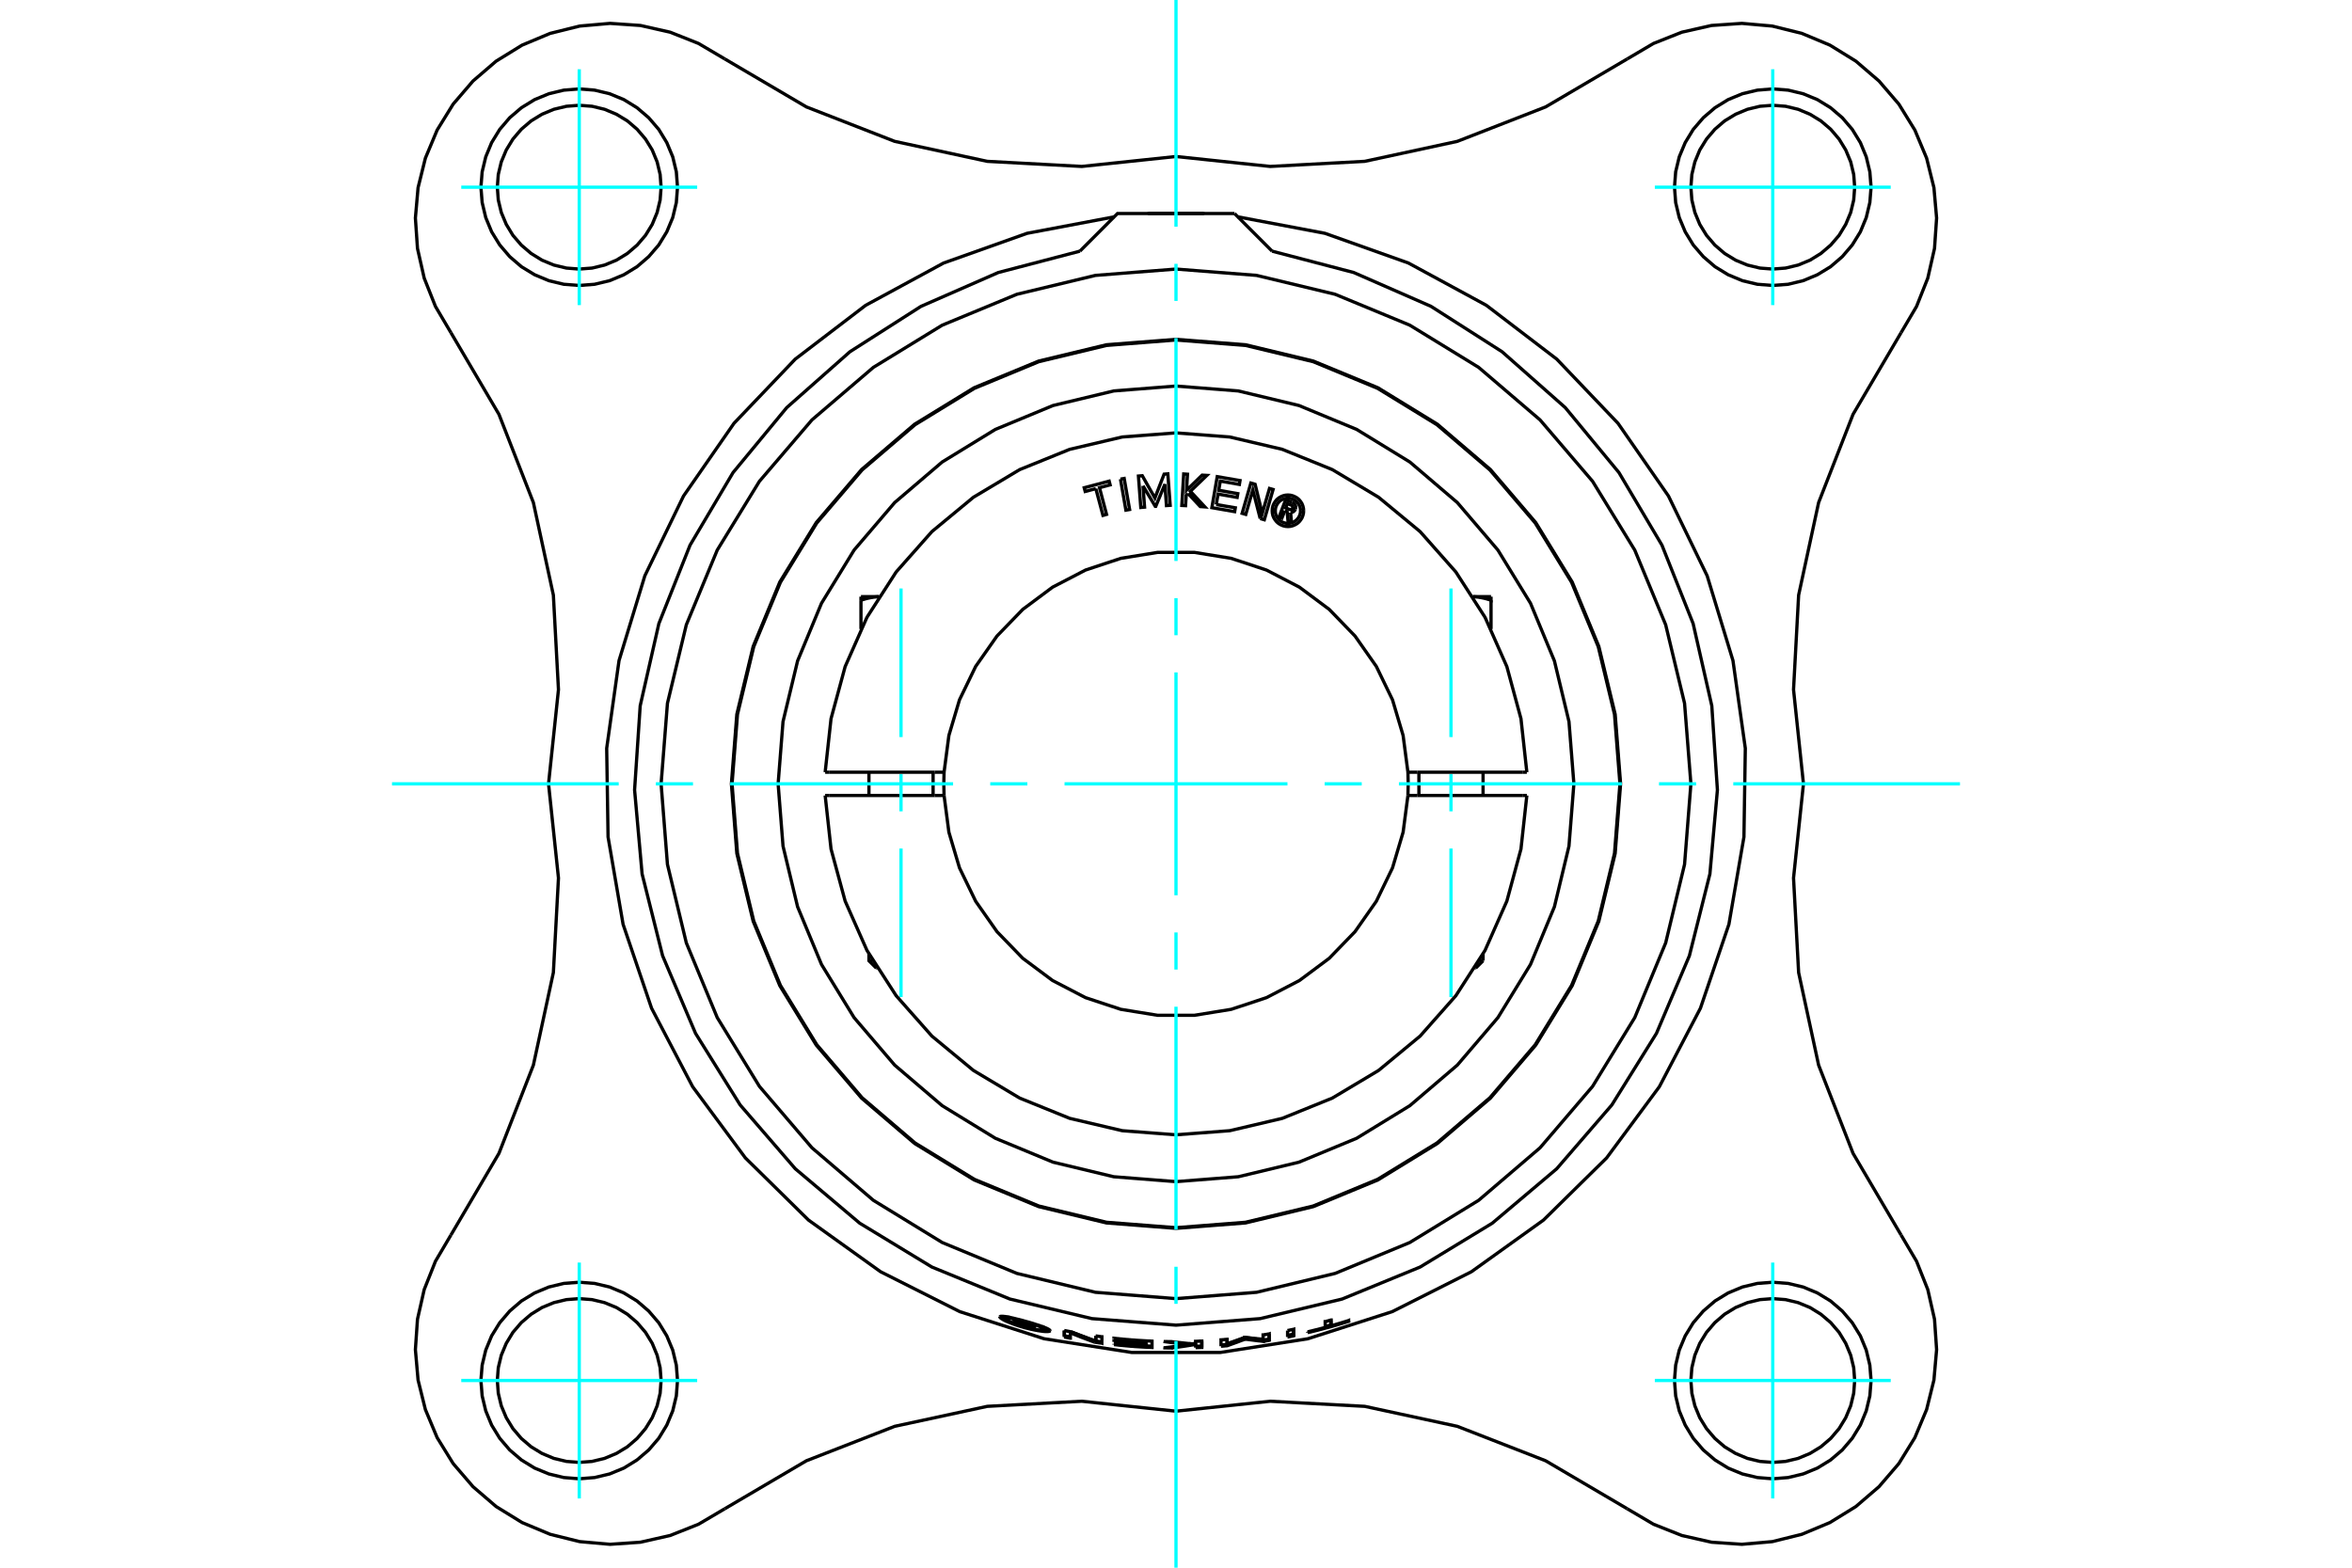 <?xml version="1.0" standalone="no"?>
<!DOCTYPE svg PUBLIC "-//W3C//DTD SVG 1.1//EN"
	"http://www.w3.org/Graphics/SVG/1.1/DTD/svg11.dtd">
<svg xmlns="http://www.w3.org/2000/svg" height="100%" width="100%" viewBox="0 0 36000 24000">
	<rect x="-1800" y="-1200" width="39600" height="26400" style="fill:#FFF"/>
	<g style="fill:none; fill-rule:evenodd" transform="matrix(1 0 0 1 0 0)">
		<g style="fill:none; stroke:#000; stroke-width:50; shape-rendering:geometricPrecision">
			<polyline points="28388,2866 28373,2670 28327,2478 28251,2296 28149,2129 28021,1979 27871,1851 27704,1749 27522,1673 27330,1627 27134,1612 26938,1627 26747,1673 26565,1749 26397,1851 26248,1979 26120,2129 26017,2296 25942,2478 25896,2670 25881,2866 25896,3062 25942,3253 26017,3435 26120,3603 26248,3752 26397,3880 26565,3983 26747,4058 26938,4104 27134,4119 27330,4104 27522,4058 27704,3983 27871,3880 28021,3752 28149,3603 28251,3435 28327,3253 28373,3062 28388,2866"/>
			<polyline points="10119,2866 10104,2670 10058,2478 9983,2296 9880,2129 9752,1979 9603,1851 9435,1749 9253,1673 9062,1627 8866,1612 8670,1627 8478,1673 8296,1749 8129,1851 7979,1979 7851,2129 7749,2296 7673,2478 7627,2670 7612,2866 7627,3062 7673,3253 7749,3435 7851,3603 7979,3752 8129,3880 8296,3983 8478,4058 8670,4104 8866,4119 9062,4104 9253,4058 9435,3983 9603,3880 9752,3752 9880,3603 9983,3435 10058,3253 10104,3062 10119,2866"/>
			<polyline points="10119,21134 10104,20938 10058,20747 9983,20565 9880,20397 9752,20248 9603,20120 9435,20017 9253,19942 9062,19896 8866,19881 8670,19896 8478,19942 8296,20017 8129,20120 7979,20248 7851,20397 7749,20565 7673,20747 7627,20938 7612,21134 7627,21330 7673,21522 7749,21704 7851,21871 7979,22021 8129,22149 8296,22251 8478,22327 8670,22373 8866,22388 9062,22373 9253,22327 9435,22251 9603,22149 9752,22021 9880,21871 9983,21704 10058,21522 10104,21330 10119,21134"/>
			<polyline points="28388,21134 28373,20938 28327,20747 28251,20565 28149,20397 28021,20248 27871,20120 27704,20017 27522,19942 27330,19896 27134,19881 26938,19896 26747,19942 26565,20017 26397,20120 26248,20248 26120,20397 26017,20565 25942,20747 25896,20938 25881,21134 25896,21330 25942,21522 26017,21704 26120,21871 26248,22021 26397,22149 26565,22251 26747,22327 26938,22373 27134,22388 27330,22373 27522,22327 27704,22251 27871,22149 28021,22021 28149,21871 28251,21704 28327,21522 28373,21330 28388,21134"/>
			<polyline points="28639,2866 28620,2630 28565,2401 28475,2183 28351,1981 28198,1802 28019,1649 27817,1525 27599,1435 27370,1380 27134,1361 26899,1380 26669,1435 26451,1525 26250,1649 26071,1802 25917,1981 25794,2183 25703,2401 25648,2630 25630,2866 25648,3101 25703,3331 25794,3549 25917,3750 26071,3929 26250,4083 26451,4206 26669,4297 26899,4352 27134,4370 27370,4352 27599,4297 27817,4206 28019,4083 28198,3929 28351,3750 28475,3549 28565,3331 28620,3101 28639,2866"/>
			<polyline points="10370,2866 10352,2630 10297,2401 10206,2183 10083,1981 9929,1802 9750,1649 9549,1525 9331,1435 9101,1380 8866,1361 8630,1380 8401,1435 8183,1525 7981,1649 7802,1802 7649,1981 7525,2183 7435,2401 7380,2630 7361,2866 7380,3101 7435,3331 7525,3549 7649,3750 7802,3929 7981,4083 8183,4206 8401,4297 8630,4352 8866,4370 9101,4352 9331,4297 9549,4206 9750,4083 9929,3929 10083,3750 10206,3549 10297,3331 10352,3101 10370,2866"/>
			<polyline points="10370,21134 10352,20899 10297,20669 10206,20451 10083,20250 9929,20071 9750,19917 9549,19794 9331,19703 9101,19648 8866,19630 8630,19648 8401,19703 8183,19794 7981,19917 7802,20071 7649,20250 7525,20451 7435,20669 7380,20899 7361,21134 7380,21370 7435,21599 7525,21817 7649,22019 7802,22198 7981,22351 8183,22475 8401,22565 8630,22620 8866,22639 9101,22620 9331,22565 9549,22475 9750,22351 9929,22198 10083,22019 10206,21817 10297,21599 10352,21370 10370,21134"/>
			<polyline points="28639,21134 28620,20899 28565,20669 28475,20451 28351,20250 28198,20071 28019,19917 27817,19794 27599,19703 27370,19648 27134,19630 26899,19648 26669,19703 26451,19794 26250,19917 26071,20071 25917,20250 25794,20451 25703,20669 25648,20899 25630,21134 25648,21370 25703,21599 25794,21817 25917,22019 26071,22198 26250,22351 26451,22475 26669,22565 26899,22620 27134,22639 27370,22620 27599,22565 27817,22475 28019,22351 28198,22198 28351,22019 28475,21817 28565,21599 28620,21370 28639,21134"/>
			<polyline points="27604,12000 27452,13442 27530,14889 27836,16306 28363,17657 29098,18907"/>
			<polyline points="18000,2396 19442,2548 20889,2470 22306,2164 23657,1637 24907,902"/>
			<polyline points="8396,12000 8548,10558 8470,9111 8164,7694 7637,6343 6902,5093"/>
			<polyline points="18000,21604 16558,21452 15111,21530 13694,21836 12343,22363 11093,23098"/>
			<polyline points="11093,902 12343,1637 13694,2164 15111,2470 16558,2548 18000,2396"/>
			<polyline points="17053,3320 15720,3572 14442,4027 13250,4674 12172,5498 11235,6480 10462,7594 9870,8815 9475,10113 9286,11456 9307,12813 9537,14150 9973,15435 10602,16637 11409,17727 12376,18679 13478,19469 14690,20080 15981,20495 17322,20705 18678,20705 20019,20495 21310,20080 22522,19469 23624,18679 24591,17727 25398,16637 26027,15435 26463,14150 26693,12813 26714,11456 26525,10113 26130,8815 25538,7594 24765,6480 23828,5498 22750,4674 21558,4027 20280,3572 18947,3320"/>
			<polyline points="29098,5093 28363,6343 27836,7694 27530,9111 27452,10558 27604,12000"/>
			<polyline points="29098,5093 29335,4691 29507,4258 29610,3803 29642,3338 29601,2873 29489,2421 29309,1991 29064,1594 28760,1240 28406,936 28009,691 27579,511 27127,399 26662,358 26197,390 25742,493 25309,665 24907,902"/>
			<polyline points="11093,902 10691,665 10258,493 9803,390 9338,358 8873,399 8421,511 7991,691 7594,936 7240,1240 6936,1594 6691,1991 6511,2421 6399,2873 6358,3338 6390,3803 6493,4258 6665,4691 6902,5093"/>
			<polyline points="6902,18907 7637,17657 8164,16306 8470,14889 8548,13442 8396,12000"/>
			<polyline points="6902,18907 6665,19309 6493,19742 6390,20197 6358,20662 6399,21127 6511,21579 6691,22009 6936,22406 7240,22760 7594,23064 7991,23309 8421,23489 8873,23601 9338,23642 9803,23610 10258,23507 10691,23335 11093,23098"/>
			<polyline points="24907,23098 23657,22363 22306,21836 20889,21530 19442,21452 18000,21604"/>
			<polyline points="24907,23098 25309,23335 25742,23507 26197,23610 26662,23642 27127,23601 27579,23489 28009,23309 28406,23064 28760,22760 29064,22406 29309,22009 29489,21579 29601,21127 29642,20662 29610,20197 29507,19742 29335,19309 29098,18907"/>
			<polyline points="15760,20301 15758,20301 15755,20300 15752,20299 15749,20298 15746,20297 15743,20297 15740,20296 15737,20295 15734,20294 15731,20294 15728,20293 15726,20292 15723,20291 15720,20290 15717,20290 15714,20289 15711,20288 15708,20287 15705,20287 15702,20286 15699,20285 15697,20284 15694,20283 15691,20283 15688,20282 15685,20281 15682,20280 15679,20279 15676,20279 15673,20278 15670,20277 15668,20276 15665,20275 15662,20275 15659,20274"/>
			<line x1="15765" y1="20284" x2="15760" y2="20301"/>
			<line x1="15765" y1="20284" x2="15760" y2="20282"/>
			<polyline points="15603,20265 15603,20265 15603,20265 15603,20265 15603,20265 15603,20265 15603,20265 15603,20265 15603,20265 15603,20265 15603,20265 15603,20265 15603,20265 15603,20265 15603,20265 15603,20265 15603,20265 15603,20265 15603,20265 15603,20265 15603,20265 15603,20265 15603,20265 15603,20265 15603,20265 15603,20265 15603,20265 15603,20265 15603,20265 15603,20265 15603,20265 15603,20265 15603,20265 15603,20265 15603,20265 15603,20265"/>
			<polyline points="15659,20274 15656,20273 15654,20272 15652,20272 15649,20271 15647,20270 15644,20270 15642,20269 15639,20269 15637,20268 15635,20268 15633,20267 15630,20267 15628,20266 15626,20266 15624,20266 15622,20265 15621,20265 15619,20265 15617,20264 15616,20264 15614,20264 15613,20264 15611,20264 15610,20264 15609,20264 15608,20264 15607,20264 15606,20264 15605,20264 15604,20264 15604,20264 15603,20264 15603,20265 15603,20265 15603,20265"/>
			<polyline points="15659,20255 15657,20254 15656,20254 15654,20253 15652,20253 15650,20253 15649,20252 15647,20252 15645,20251 15643,20251 15642,20251 15640,20250 15638,20250 15637,20250 15635,20249 15634,20249 15632,20249 15631,20248 15629,20248 15628,20248 15626,20248 15625,20247 15624,20247 15623,20247 15621,20247 15620,20247 15619,20247 15618,20247 15617,20246 15616,20246 15615,20246 15614,20246 15613,20246 15613,20246 15612,20246 15611,20246"/>
			<polyline points="15603,20265 15601,20265 15599,20264 15597,20263 15594,20263 15592,20262 15590,20262 15588,20261 15586,20260 15584,20260 15582,20259 15580,20259 15578,20258 15576,20258 15574,20257 15572,20256 15570,20256 15568,20255 15566,20255 15564,20254 15562,20253 15560,20253 15558,20252 15556,20252 15554,20251 15552,20250 15550,20250 15548,20249 15546,20249 15543,20248 15541,20247 15539,20247 15537,20246 15535,20246 15533,20245 15531,20244 15532,20244 15532,20243 15532,20243 15533,20242 15534,20242 15535,20242 15536,20241 15537,20241 15538,20241 15539,20241 15541,20241 15543,20241 15544,20241 15546,20241 15548,20241 15551,20241 15553,20242 15555,20242 15558,20242 15560,20242 15563,20243 15566,20243 15569,20244 15571,20244 15574,20245 15578,20245 15581,20246 15584,20246 15587,20247 15591,20248 15595,20248 15598,20249 15602,20250 15606,20251 15610,20252"/>
			<polyline points="15531,20244 15531,20244 15531,20244 15531,20244 15531,20244 15531,20244 15531,20244 15531,20244 15531,20244 15531,20244 15531,20244 15531,20244 15531,20244 15531,20244 15531,20244 15531,20244 15531,20244 15531,20244 15531,20244 15531,20244 15531,20244 15531,20244 15531,20244 15531,20244 15531,20244 15531,20244 15531,20244 15531,20244 15531,20244 15531,20244 15531,20244 15531,20244 15531,20244 15531,20244 15531,20244 15531,20244"/>
			<polyline points="15614,20235 15610,20252 15607,20250 15604,20248 15601,20247 15598,20245 15595,20243 15592,20242 15589,20240 15586,20238 15583,20237 15580,20235 15577,20233 15574,20232 15571,20230 15568,20228 15565,20227 15562,20225 15559,20223 15556,20222 15553,20220 15550,20218 15547,20217 15544,20215 15541,20213 15538,20212 15535,20210 15532,20208 15529,20207 15526,20205 15523,20203 15520,20202 15517,20200 15514,20198 15511,20197 15508,20195 15505,20193"/>
			<line x1="15614" y1="20235" x2="15574" y2="20214"/>
			<polyline points="15505,20193 15507,20194 15510,20195 15512,20196 15515,20196 15518,20197 15520,20198 15523,20199 15525,20199 15528,20200 15530,20201 15533,20202 15536,20202 15538,20203 15541,20204 15543,20205 15546,20206 15549,20206 15551,20207 15554,20208 15556,20209 15559,20209 15562,20210 15564,20211 15567,20212 15569,20212 15572,20213 15575,20214 15577,20215 15580,20215 15582,20216 15585,20217 15588,20218 15590,20218 15593,20219 15595,20220 15598,20221 15601,20223 15604,20225 15607,20226 15610,20228 15613,20229 15615,20231 15618,20233 15621,20234 15624,20236 15627,20237 15630,20239 15633,20240 15636,20242 15638,20243 15641,20245 15644,20247 15647,20248 15650,20250 15653,20251 15656,20253 15659,20254 15661,20256 15664,20258 15667,20259 15670,20261 15673,20262 15676,20264 15679,20265 15682,20267 15684,20268 15687,20270 15690,20271 15693,20273 15696,20275 15698,20275 15699,20276 15701,20276 15703,20276 15705,20277 15707,20277 15708,20278 15710,20278 15712,20279 15714,20279 15715,20280 15717,20280 15719,20281 15721,20281 15722,20282 15724,20282 15726,20283 15728,20283 15730,20284 15731,20284 15733,20285 15735,20285 15737,20286 15738,20286 15740,20287 15742,20287 15744,20288 15745,20288 15747,20288 15749,20289 15751,20289 15753,20290 15754,20290 15756,20291 15758,20291"/>
			<polyline points="15763,20274 15758,20291 15758,20291 15758,20290 15758,20289 15758,20288 15758,20288 15758,20287 15758,20286 15758,20286 15758,20285 15758,20284 15758,20283 15758,20283 15758,20282 15758,20281 15758,20280 15758,20280 15758,20279 15758,20278 15758,20278 15758,20277 15758,20276 15758,20275 15758,20275 15758,20274 15758,20273 15758,20273 15758,20272 15758,20271 15758,20270 15758,20270 15758,20269 15758,20268 15758,20268 15758,20267 15758,20266"/>
			<line x1="15763" y1="20274" x2="15763" y2="20267"/>
			<polyline points="15758,20266 15760,20267 15762,20267 15765,20268 15767,20268 15769,20269 15771,20270 15773,20270 15775,20271 15778,20271 15780,20272 15782,20272 15784,20273 15786,20274 15788,20274 15791,20275 15793,20275 15795,20276 15797,20276 15799,20277 15801,20278 15804,20278 15806,20279 15808,20279 15810,20280 15812,20280 15814,20281 15816,20281 15819,20282 15821,20283 15823,20283 15825,20284 15827,20284 15829,20285 15832,20285 15834,20286 15834,20288 15834,20289 15834,20291 15834,20293 15834,20294 15834,20296 15834,20298 15834,20299 15834,20301 15834,20303 15834,20304 15834,20306 15834,20308 15834,20309 15834,20311 15834,20313 15834,20314 15834,20316 15834,20318 15834,20319 15834,20321 15833,20323 15833,20324 15833,20326 15833,20328 15833,20329 15833,20331 15833,20333 15833,20334 15833,20336 15833,20338 15833,20339 15833,20341 15833,20343 15833,20344 15829,20343 15824,20342 15819,20341 15814,20339 15809,20338 15805,20337 15800,20336 15795,20335 15790,20333 15785,20332 15781,20331 15776,20330 15771,20328 15766,20327 15762,20326 15757,20324 15752,20323 15747,20322 15742,20321 15738,20319 15733,20318 15728,20317 15723,20316 15719,20314 15714,20313 15709,20312 15704,20310 15700,20309 15695,20308 15690,20306 15685,20305 15680,20304 15676,20303 15671,20301 15666,20300"/>
			<line x1="15833" y1="20325" x2="15763" y2="20306"/>
			<polyline points="15669,20291 15666,20300 15660,20298 15655,20297 15649,20295 15643,20293 15637,20292 15632,20290 15626,20288 15620,20286 15614,20284 15609,20282 15603,20281 15598,20279 15593,20277 15588,20275 15583,20273 15578,20271 15574,20269 15569,20268 15565,20266 15562,20264 15558,20263 15554,20261 15551,20259 15548,20258 15545,20256 15543,20255 15540,20253 15538,20252 15536,20251 15535,20250 15534,20248 15533,20247 15532,20246 15531,20245 15531,20245 15533,20245 15535,20246 15537,20246 15539,20247 15541,20248 15543,20248 15546,20249 15548,20249 15550,20250 15552,20251 15554,20251 15556,20252 15558,20252 15560,20253 15562,20254 15564,20254 15566,20255 15568,20255 15570,20256 15572,20257 15574,20257 15576,20258 15578,20258 15580,20259 15582,20260 15584,20260 15586,20261 15588,20261 15590,20262 15592,20262 15594,20263 15597,20264 15599,20264 15601,20265 15603,20265 15603,20266 15603,20266 15603,20267 15604,20267 15604,20267 15605,20268 15606,20269 15607,20269 15608,20270 15609,20270 15610,20271 15611,20272 15613,20272 15614,20273 15616,20274 15617,20274 15619,20275 15621,20276 15623,20277 15625,20277 15627,20278 15629,20279 15631,20280 15633,20281 15636,20281 15638,20282 15640,20283 15643,20284 15645,20284 15648,20285 15650,20286 15653,20287 15655,20287 15658,20288 15660,20289 15663,20290 15666,20290 15669,20291 15671,20292 15674,20293 15677,20294 15680,20294 15683,20295 15686,20296 15689,20297 15692,20298 15694,20298 15697,20299 15700,20300 15703,20301 15706,20301 15709,20302 15712,20303 15714,20304 15717,20305 15720,20305 15723,20306 15726,20307 15729,20308 15732,20308 15735,20309 15737,20310 15740,20311 15743,20311 15746,20312 15749,20313 15752,20314 15755,20315 15757,20315 15760,20316"/>
			<polyline points="15765,20298 15760,20316 15760,20316 15760,20315 15760,20315 15760,20314 15760,20314 15760,20314 15760,20313 15760,20313 15760,20312 15760,20312 15760,20311 15760,20311 15760,20311 15760,20310 15760,20310 15760,20309 15760,20309 15760,20308 15760,20308 15760,20308 15760,20307 15760,20307 15760,20306 15760,20306 15760,20306 15760,20305 15760,20305 15760,20304 15760,20304 15760,20303 15760,20303 15760,20303 15760,20302 15760,20302 15760,20301"/>
			<line x1="15765" y1="20298" x2="15765" y2="20284"/>
			<polyline points="17051,20573 17064,20574 17078,20576 17092,20577 17106,20579 17120,20580 17134,20582 17148,20583 17162,20584 17176,20586 17190,20587 17204,20588 17217,20590 17231,20591 17245,20592 17259,20593 17273,20594 17287,20596 17301,20597 17315,20598 17329,20599 17343,20600 17357,20601 17371,20602 17385,20603 17399,20604 17413,20605 17426,20606 17440,20607 17454,20608 17468,20608 17482,20609 17496,20610 17510,20611 17524,20612 17538,20612"/>
			<polyline points="17540,20591 17538,20612 17538,20584"/>
			<line x1="17540" y1="20562" x2="17540" y2="20591"/>
			<polyline points="17540,20562 17538,20584 17524,20583 17510,20582 17496,20581 17482,20580 17468,20580 17454,20579 17440,20578 17426,20577 17412,20576 17399,20575 17385,20574 17371,20573 17357,20572 17343,20571 17329,20570 17315,20569 17301,20568 17287,20567 17273,20566 17259,20564 17245,20563 17231,20562 17217,20561 17204,20559 17190,20558 17176,20557 17162,20555 17148,20554 17134,20553 17120,20551 17106,20550 17092,20548 17078,20547 17064,20546 17051,20544"/>
			<line x1="17539" y1="20562" x2="17540" y2="20562"/>
			<polyline points="17051,20532 17051,20544 17051,20532 17064,20534 17078,20535 17092,20537 17106,20538 17120,20539 17134,20541 17148,20542 17162,20544 17176,20545 17190,20546 17203,20547 17217,20549 17231,20550 17245,20551 17259,20552 17273,20554 17287,20555 17301,20556 17315,20557 17329,20558 17343,20559 17357,20560 17371,20561 17385,20562 17398,20563 17412,20564 17426,20565 17440,20566 17454,20567 17468,20568 17482,20569 17496,20569 17510,20570 17524,20571 17538,20572"/>
			<polyline points="17540,20550 17538,20572 17538,20539"/>
			<line x1="17539" y1="20527" x2="17540" y2="20550"/>
			<polyline points="17539,20527 17538,20539 17524,20538 17510,20538 17496,20537 17482,20536 17468,20535 17454,20534 17440,20533 17426,20532 17412,20532 17398,20531 17384,20530 17371,20529 17357,20528 17343,20526 17329,20525 17315,20524 17301,20523 17287,20522 17273,20521 17259,20520 17245,20519 17231,20517 17217,20516 17203,20515 17190,20513 17176,20512 17162,20511 17148,20509 17134,20508 17120,20507 17106,20505 17092,20504 17078,20502 17064,20501 17051,20499"/>
			<polyline points="17051,20487 17051,20499 17051,20487 17067,20489 17084,20491 17100,20493 17117,20494 17134,20496 17150,20498 17167,20499 17184,20501 17200,20503 17217,20504 17233,20506 17250,20507 17267,20508 17283,20510 17300,20511 17317,20513 17333,20514 17350,20515 17367,20516 17383,20518 17400,20519 17417,20520 17433,20521 17450,20522 17467,20523 17483,20524 17500,20525 17517,20526 17533,20527 17550,20528 17567,20529 17583,20530 17600,20530 17617,20531 17633,20532 17633,20535 17633,20537 17633,20540 17633,20543 17633,20546 17633,20548 17633,20551 17633,20554 17633,20557 17633,20559 17633,20562 17633,20565 17633,20568 17633,20570 17633,20573 17633,20576 17633,20579 17633,20582 17633,20584 17633,20587 17633,20590 17633,20593 17633,20595 17633,20598 17633,20601 17633,20604 17633,20607 17633,20609 17633,20612 17633,20615 17633,20618 17633,20620 17633,20623 17633,20626 17633,20629 17617,20628 17600,20627 17583,20627 17567,20626 17550,20625 17533,20624 17517,20623 17500,20622 17483,20621 17467,20620 17450,20619 17433,20618 17417,20617 17400,20616 17383,20615 17367,20614 17350,20612 17333,20611 17317,20610 17300,20609 17283,20607 17267,20606 17250,20604 17233,20603 17217,20601 17200,20600 17184,20598 17167,20597 17150,20595 17134,20594 17117,20592 17100,20590 17084,20588 17067,20587 17051,20585"/>
			<line x1="17539" y1="20603" x2="17633" y2="20610"/>
			<polyline points="17051,20573 17051,20585 17051,20573"/>
			<polyline points="18689,20609 18689,20607 18689,20604 18689,20601 18689,20598 18689,20595 18689,20593 18689,20590 18689,20587 18689,20584 18689,20581 18689,20579 18689,20576 18689,20573 18689,20570 18689,20568 18689,20565 18689,20562 18689,20559 18689,20556 18689,20554 18689,20551 18689,20548 18689,20545 18689,20543 18689,20540 18689,20537 18689,20534 18689,20531 18689,20529 18689,20526 18689,20523 18689,20520 18689,20518 18689,20515 18689,20512 18692,20512 18694,20512 18697,20511 18700,20511 18702,20511 18705,20511 18708,20511 18710,20510 18713,20510 18716,20510 18719,20510 18721,20509 18724,20509 18727,20509 18729,20509 18732,20509 18735,20508 18737,20508 18740,20508 18743,20508 18745,20507 18748,20507 18751,20507 18753,20507 18756,20506 18759,20506 18762,20506 18764,20506 18767,20506 18770,20505 18772,20505 18775,20505 18778,20505 18780,20504 18783,20504 18783,20506 18783,20508 18783,20510 18783,20512 18783,20513 18783,20515 18783,20517 18783,20519 18783,20521 18783,20523 18783,20525 18783,20527 18783,20529 18783,20530 18783,20532 18783,20534 18783,20536 18783,20538 18783,20540 18783,20542 18783,20544 18783,20546 18783,20547 18783,20549 18783,20551 18783,20553 18783,20555 18783,20557 18783,20559 18783,20561 18783,20563 18783,20564 18783,20566 18783,20568 18783,20570"/>
			<polyline points="18781,20504 18781,20550 18783,20570 18791,20568 18799,20565 18807,20562 18814,20560 18822,20557 18830,20554 18838,20552 18845,20549 18853,20547 18861,20544 18868,20541 18876,20539 18884,20536 18892,20533 18899,20530 18907,20528 18915,20525 18923,20522 18930,20520 18938,20517 18946,20514 18953,20511 18961,20509 18969,20506 18976,20503 18984,20500 18992,20498 19000,20495 19007,20492 19015,20489 19023,20487 19030,20484 19038,20481 19046,20478 19053,20475 19054,20475 19054,20475 19054,20475 19054,20475 19055,20475 19055,20475 19055,20475 19056,20475 19056,20475 19056,20475 19057,20475 19057,20475 19057,20475 19057,20475 19058,20475 19058,20475 19058,20475 19059,20475 19059,20475 19059,20475 19060,20475 19060,20474 19060,20474 19060,20474 19061,20474 19061,20474 19061,20474 19062,20474 19062,20474 19062,20474 19062,20474 19063,20474 19063,20474 19063,20474 19064,20474 19071,20475 19079,20476 19087,20477 19094,20478 19102,20479 19110,20480 19117,20480 19125,20481 19133,20482 19140,20483 19148,20484 19156,20485 19163,20486 19171,20487 19179,20487 19187,20488 19194,20489 19202,20490 19210,20491 19217,20492 19225,20492 19233,20493 19240,20494 19248,20495 19256,20496 19263,20496 19271,20497 19279,20498 19286,20499 19294,20499 19302,20500 19310,20501 19317,20502 19325,20502 19333,20503 19333,20501 19333,20499 19333,20497 19333,20495 19333,20494 19333,20492 19333,20490 19333,20488 19333,20486 19333,20484 19333,20482 19333,20480 19333,20478 19333,20476 19333,20474 19333,20473 19333,20471 19333,20469 19333,20467 19333,20465 19333,20463 19333,20461 19333,20459 19333,20457 19333,20455 19333,20454 19333,20452 19333,20450 19333,20448 19333,20446 19333,20444 19333,20442 19333,20440 19333,20438 19333,20436 19336,20436 19338,20436 19341,20435 19344,20435 19346,20434 19349,20434 19352,20433 19354,20433 19357,20433 19360,20432 19362,20432 19365,20431 19368,20431 19371,20430 19373,20430 19376,20430 19379,20429 19381,20429 19384,20428 19387,20428 19389,20427 19392,20427 19395,20427 19398,20426 19400,20426 19403,20425 19406,20425 19408,20424 19411,20424 19414,20423 19416,20423 19419,20423 19422,20422 19424,20422 19427,20421 19427,20424 19427,20427 19427,20430 19427,20432 19427,20435 19427,20438 19427,20441 19427,20444 19427,20446 19427,20449 19427,20452 19427,20455 19427,20458 19427,20460 19427,20463 19427,20466 19427,20469 19427,20472 19427,20474 19427,20477 19427,20480 19427,20483 19427,20486 19427,20488 19427,20491 19427,20494 19427,20497 19427,20500 19428,20503 19428,20505 19428,20508 19428,20511 19428,20514 19428,20517 19428,20519"/>
			<polyline points="19425,20422 19425,20502 19428,20519 19425,20520 19422,20520 19419,20521 19417,20521 19414,20522 19411,20522 19409,20523 19406,20523 19403,20523 19400,20524 19398,20524 19395,20525 19392,20525 19390,20526 19387,20526 19384,20527 19382,20527 19379,20527 19376,20528 19373,20528 19371,20529 19368,20529 19365,20530 19363,20530 19360,20530 19357,20531 19354,20531 19352,20532 19349,20532 19346,20533 19344,20533 19341,20533 19338,20534 19335,20534 19333,20535"/>
			<polyline points="19425,20502 19330,20514 19333,20535 19325,20534 19317,20533 19309,20532 19301,20531 19293,20530 19286,20529 19278,20528 19270,20528 19262,20527 19254,20526 19246,20525 19239,20524 19231,20523 19223,20522 19215,20521 19207,20520 19199,20519 19192,20518 19184,20517 19176,20516 19168,20515 19160,20514 19152,20513 19145,20512 19137,20511 19129,20510 19121,20509 19113,20508 19105,20507 19098,20506 19090,20505 19082,20504 19074,20503 19066,20502 19058,20501"/>
			<polyline points="19330,20514 19055,20476 19058,20501 19051,20504 19043,20507 19035,20510 19027,20513 19019,20516 19012,20518 19004,20521 18996,20524 18988,20527 18980,20530 18972,20533 18965,20536 18957,20539 18949,20542 18941,20545 18933,20548 18925,20551 18917,20553 18910,20556 18902,20559 18894,20562 18886,20565 18878,20568 18870,20571 18862,20573 18854,20576 18847,20579 18839,20582 18831,20585 18823,20588 18815,20590 18807,20593 18799,20596 18791,20599 18783,20601"/>
			<polyline points="19055,20476 18781,20581 18783,20601 18781,20602 18778,20602 18775,20602 18773,20602 18770,20603 18767,20603 18765,20603 18762,20603 18759,20604 18756,20604 18754,20604 18751,20604 18748,20604 18746,20605 18743,20605 18740,20605 18738,20605 18735,20606 18732,20606 18730,20606 18727,20606 18724,20607 18722,20607 18719,20607 18716,20607 18714,20607 18711,20608 18708,20608 18705,20608 18703,20608 18700,20608 18697,20609 18695,20609 18692,20609 18689,20609"/>
			<line x1="18781" y1="20581" x2="18689" y2="20592"/>
			<polyline points="20015,20390 20023,20388 20030,20386 20038,20384 20046,20382 20054,20380 20061,20378 20069,20377 20077,20375 20084,20373 20092,20371 20100,20369 20107,20367 20115,20365 20123,20363 20131,20361 20138,20359 20146,20358 20154,20356 20161,20354 20169,20352 20177,20350 20184,20348 20192,20346 20200,20344 20207,20342 20215,20340 20223,20338 20230,20336 20238,20334 20246,20332 20253,20330 20261,20328 20269,20326 20276,20323 20284,20321 20284,20319 20284,20316 20284,20314 20284,20311 20284,20309 20284,20306 20284,20304 20284,20301 20284,20299 20284,20296 20284,20294 20284,20291 20284,20289 20284,20286 20284,20284 20284,20281 20284,20279 20284,20276 20284,20274 20284,20271 20284,20268 20284,20266 20284,20263 20284,20261 20284,20258 20284,20256 20284,20253 20283,20251 20283,20248 20283,20246 20283,20243 20283,20241 20283,20238 20283,20236 20283,20233 20286,20233 20289,20232 20291,20231 20294,20230 20297,20230 20299,20229 20302,20228 20304,20228 20307,20227 20310,20226 20312,20225 20315,20225 20318,20224 20320,20223 20323,20223 20325,20222 20328,20221 20331,20220 20333,20220 20336,20219 20339,20218 20341,20217 20344,20217 20346,20216 20349,20215 20352,20214 20354,20214 20357,20213 20360,20212 20362,20211 20365,20211 20367,20210 20370,20209 20373,20208 20375,20208 20375,20210 20375,20213 20375,20215 20375,20218 20375,20220 20375,20223 20375,20225 20375,20228 20375,20230 20375,20233 20375,20235 20375,20238 20375,20240 20376,20243 20376,20245 20376,20248 20376,20251 20376,20253 20376,20256 20376,20258 20376,20261 20376,20263 20376,20266 20376,20268 20376,20271 20376,20273 20376,20276 20376,20278 20376,20281 20376,20283 20376,20286 20376,20288 20376,20291 20376,20294 20376,20296"/>
			<polyline points="20369,20209 20369,20272 20376,20296 20384,20294 20391,20292 20399,20290 20406,20287 20414,20285 20422,20283 20429,20281 20437,20279 20445,20276 20452,20274 20460,20272 20467,20270 20475,20267 20483,20265 20490,20263 20498,20261 20506,20258 20513,20256 20521,20254 20528,20252 20536,20249 20544,20247 20551,20245 20559,20242 20566,20240 20574,20238 20581,20235 20589,20233 20597,20231 20604,20228 20612,20226 20619,20224 20627,20221 20635,20219 20642,20216 20642,20217 20642,20217 20642,20217 20642,20218 20642,20218 20642,20219 20642,20219 20642,20219 20642,20220 20642,20220 20642,20220 20642,20221 20642,20221 20642,20221 20642,20222 20642,20222 20642,20222 20642,20223 20642,20223 20642,20223 20642,20224 20642,20224 20642,20225 20642,20225 20642,20225 20642,20226 20642,20226 20642,20226 20642,20227 20642,20227 20642,20227 20642,20228 20642,20228 20642,20228 20642,20229"/>
			<polyline points="20639,20217 20642,20229 20625,20234 20607,20240 20589,20245 20571,20251 20553,20256 20536,20262 20518,20267 20500,20272 20482,20278 20464,20283 20447,20288 20429,20293 20411,20298 20393,20304 20375,20309 20357,20314 20339,20319 20321,20324 20303,20328 20285,20333 20267,20338 20250,20343 20232,20348 20214,20352 20196,20357 20178,20362 20160,20366 20142,20371 20124,20375 20105,20380 20087,20384 20069,20389 20051,20393 20033,20397 20015,20402"/>
			<line x1="20372" y1="20283" x2="20284" y2="20308"/>
			<polyline points="20015,20402 20015,20401 20015,20401 20015,20401 20015,20400 20015,20400 20015,20400 20015,20399 20015,20399 20015,20399 20015,20398 20015,20398 20015,20398 20015,20397 20015,20397 20015,20397 20015,20396 20015,20396 20015,20395 20015,20395 20015,20395 20015,20394 20015,20394 20015,20394 20015,20393 20015,20393 20015,20393 20015,20392 20015,20392 20015,20392 20015,20391 20015,20391 20015,20391 20015,20390 20015,20390 20015,20390"/>
			<polyline points="19708,20370 19711,20369 19713,20368 19716,20368 19719,20367 19721,20367 19724,20366 19727,20366 19729,20365 19732,20365 19735,20364 19737,20364 19740,20363 19743,20363 19745,20362 19748,20361 19751,20361 19753,20360 19756,20360 19759,20359 19761,20359 19764,20358 19767,20358 19769,20357 19772,20356 19775,20356 19777,20355 19780,20355 19783,20354 19786,20354 19788,20353 19791,20353 19794,20352 19796,20351 19799,20351 19802,20350 19802,20353 19802,20356 19802,20359 19802,20362 19802,20364 19802,20367 19802,20370 19802,20373 19802,20376 19802,20378 19802,20381 19802,20384 19802,20387 19802,20390 19802,20393 19802,20395 19802,20398 19802,20401 19802,20404 19802,20407 19802,20410 19802,20412 19802,20415 19802,20418 19802,20421 19802,20424 19802,20427 19802,20429 19802,20432 19802,20435 19802,20438 19802,20441 19802,20444 19802,20447 19802,20449"/>
			<polyline points="19797,20351 19797,20425 19802,20449 19799,20450 19796,20450 19794,20451 19791,20452 19788,20452 19786,20453 19783,20453 19780,20454 19778,20454 19775,20455 19772,20455 19770,20456 19767,20457 19764,20457 19762,20458 19759,20458 19756,20459 19754,20459 19751,20460 19748,20460 19746,20461 19743,20461 19740,20462 19738,20463 19735,20463 19732,20464 19730,20464 19727,20465 19724,20465 19722,20466 19719,20466 19716,20467 19714,20467 19711,20468 19708,20468"/>
			<line x1="19797" y1="20425" x2="19708" y2="20443"/>
			<polyline points="19708,20468 19708,20466 19708,20463 19708,20460 19708,20457 19708,20454 19708,20451 19708,20449 19708,20446 19708,20443 19708,20440 19708,20437 19708,20434 19708,20432 19708,20429 19708,20426 19708,20423 19708,20420 19708,20417 19708,20415 19708,20412 19708,20409 19708,20406 19708,20403 19708,20401 19708,20398 19708,20395 19708,20392 19708,20389 19708,20386 19708,20384 19708,20381 19708,20378 19708,20375 19708,20372 19708,20370"/>
			<polyline points="18300,20582 18289,20584 18279,20585 18268,20587 18258,20589 18247,20591 18236,20592 18226,20594 18215,20596 18205,20597 18194,20599 18184,20601 18173,20602 18162,20604 18152,20606 18141,20607 18131,20609 18120,20610 18110,20612 18099,20613 18088,20615 18078,20616 18067,20618 18057,20619 18046,20621 18035,20622 18025,20624 18014,20625 18004,20627 17993,20628 17982,20629 17972,20631 17961,20632 17951,20634 17940,20635 17929,20636"/>
			<line x1="18300" y1="20566" x2="18300" y2="20582"/>
			<line x1="18223" y1="20571" x2="18200" y2="20574"/>
			<polyline points="17929,20620 17929,20636 17926,20636 17923,20636 17919,20636 17916,20636 17912,20636 17909,20636 17906,20636 17902,20636 17899,20636 17895,20636 17892,20636 17889,20636 17885,20636 17882,20636 17878,20636 17875,20636 17872,20636 17868,20636 17865,20635 17862,20635 17858,20635 17855,20635 17851,20635 17848,20635 17845,20635 17841,20635 17838,20635 17834,20635 17831,20635 17828,20635 17824,20635 17821,20635 17818,20635 17814,20635 17811,20634 17822,20633 17833,20632 17844,20631 17855,20629 17867,20628 17878,20627 17889,20625 17900,20624 17911,20623 17922,20621 17933,20620 17945,20618 17956,20617 17967,20616 17978,20614 17989,20613 18000,20611 18011,20610 18022,20608 18034,20607 18045,20605 18056,20604 18067,20602 18078,20601 18089,20599 18100,20597 18111,20596 18122,20594 18134,20592 18145,20591 18156,20589 18167,20587 18178,20586 18189,20584 18200,20582"/>
			<polyline points="18200,20569 18200,20582 18189,20581 18178,20580 18167,20579 18156,20578 18144,20577 18133,20576 18122,20575 18111,20574 18100,20572 18089,20571 18077,20570 18066,20569 18055,20568 18044,20566 18033,20565 18022,20564 18011,20563 17999,20561 17988,20560 17977,20559 17966,20557 17955,20556 17944,20555 17933,20553 17922,20552 17910,20551 17899,20549 17888,20548 17877,20546 17866,20545 17855,20543 17844,20542 17833,20540 17822,20539 17810,20537 17814,20538 17817,20538 17821,20538 17824,20538 17827,20538 17831,20538 17834,20538 17838,20538 17841,20538 17844,20538 17848,20538 17851,20538 17854,20538 17858,20538 17861,20538 17865,20538 17868,20539 17871,20539 17875,20539 17878,20539 17882,20539 17885,20539 17888,20539 17892,20539 17895,20539 17898,20539 17902,20539 17905,20539 17909,20539 17912,20539 17915,20539 17919,20539 17922,20539 17926,20539 17929,20539 17938,20540 17948,20542 17957,20543 17966,20544 17975,20545 17985,20546 17994,20547 18003,20548 18013,20549 18022,20550 18031,20551 18041,20552 18050,20553 18059,20554 18069,20555 18078,20556 18087,20557 18097,20558 18106,20559 18115,20560 18125,20561 18134,20562 18143,20563 18153,20564 18162,20565 18171,20566 18181,20567 18190,20568 18199,20568 18209,20569 18218,20570 18227,20571 18237,20572 18246,20573 18255,20574 18256,20573 18258,20573 18259,20573 18260,20573 18262,20572 18263,20572 18264,20572 18265,20572 18267,20572 18268,20571 18269,20571 18270,20571 18272,20571 18273,20571 18274,20570 18276,20570 18277,20570 18278,20570 18279,20570 18281,20569 18282,20569 18283,20569 18284,20569 18286,20568 18287,20568 18288,20568 18290,20568 18291,20568 18292,20567 18293,20567 18295,20567 18296,20567 18297,20567 18298,20566 18300,20566 18300,20534 18302,20534 18305,20534 18308,20534 18311,20534 18313,20534 18316,20534 18319,20534 18321,20534 18324,20533 18327,20533 18330,20533 18332,20533 18335,20533 18338,20533 18341,20533 18343,20533 18346,20533 18349,20533 18351,20532 18354,20532 18357,20532 18360,20532 18362,20532 18365,20532 18368,20532 18371,20532 18373,20531 18376,20531 18379,20531 18381,20531 18384,20531 18387,20531 18390,20531 18392,20531 18395,20531 18395,20533 18395,20536 18395,20539 18395,20542 18395,20544 18395,20547 18395,20550 18395,20553 18395,20555 18395,20558 18395,20561 18395,20564 18395,20566 18395,20569 18395,20572 18395,20575 18395,20578 18395,20580 18395,20583 18395,20586 18395,20589 18395,20591 18395,20594 18395,20597 18395,20600 18395,20603 18395,20605 18395,20608 18395,20611 18395,20614 18395,20616 18395,20619 18395,20622 18395,20625 18395,20628"/>
			<polyline points="18395,20531 18395,20608 18395,20628 18393,20628 18390,20628 18387,20628 18384,20628 18382,20628 18379,20628 18376,20628 18374,20629 18371,20629 18368,20629 18365,20629 18363,20629 18360,20629 18357,20629 18354,20629 18352,20629 18349,20630 18346,20630 18344,20630 18341,20630 18338,20630 18335,20630 18333,20630 18330,20630 18327,20630 18324,20630 18322,20631 18319,20631 18316,20631 18314,20631 18311,20631 18308,20631 18305,20631 18303,20631 18300,20631"/>
			<line x1="18395" y1="20608" x2="18300" y2="20609"/>
			<line x1="18300" y1="20631" x2="18300" y2="20582"/>
			<polyline points="16754,20547 16743,20544 16733,20540 16722,20536 16711,20532 16701,20528 16690,20524 16679,20520 16669,20516 16658,20512 16647,20508 16637,20504 16626,20500 16615,20496 16605,20492 16594,20488 16584,20484 16573,20480 16562,20476 16552,20472 16541,20468 16531,20464 16520,20459 16509,20455 16499,20451 16488,20447 16478,20443 16467,20438 16457,20434 16446,20430 16435,20426 16425,20421 16414,20417 16404,20413 16393,20409 16383,20404"/>
			<line x1="16757" y1="20527" x2="16754" y2="20547"/>
			<line x1="16394" y1="20389" x2="16757" y2="20527"/>
			<polyline points="16386,20388 16383,20404 16383,20407 16383,20409 16383,20411 16383,20414 16383,20416 16383,20418 16383,20421 16383,20423 16383,20425 16383,20428 16383,20430 16383,20432 16383,20435 16383,20437 16383,20439 16383,20442 16383,20444 16383,20446 16383,20449 16383,20451 16383,20453 16383,20456 16383,20458 16383,20460 16383,20463 16383,20465 16383,20467 16383,20470 16383,20472 16383,20474 16383,20477 16383,20479 16383,20481 16383,20484 16383,20486 16380,20486 16377,20485 16375,20485 16372,20484 16369,20484 16367,20483 16364,20483 16361,20482 16359,20481 16356,20481 16353,20480 16351,20480 16348,20479 16345,20479 16343,20478 16340,20478 16337,20477 16335,20477 16332,20476 16329,20476 16327,20475 16324,20475 16321,20474 16319,20474 16316,20473 16313,20473 16311,20472 16308,20472 16305,20471 16303,20471 16300,20470 16297,20470 16294,20469 16292,20468 16289,20468"/>
			<line x1="16292" y1="20451" x2="16383" y2="20466"/>
			<polyline points="16292,20451 16289,20468 16289,20465 16289,20462 16289,20459 16289,20457 16289,20454 16289,20451 16289,20448 16289,20445 16289,20442 16289,20440 16289,20437 16289,20434 16289,20431 16289,20428 16289,20425 16289,20423 16289,20420 16289,20417 16289,20414 16289,20411 16289,20408 16289,20406 16289,20403 16289,20400 16289,20397 16289,20394 16289,20392 16289,20389 16289,20386 16289,20383 16289,20380 16289,20377 16289,20375 16289,20372 16289,20369"/>
			<line x1="16292" y1="20370" x2="16292" y2="20451"/>
			<polyline points="16289,20369 16292,20370 16295,20370 16298,20371 16301,20371 16304,20372 16307,20373 16310,20373 16313,20374 16316,20374 16319,20375 16322,20376 16325,20376 16329,20377 16332,20377 16335,20378 16338,20379 16341,20379 16344,20380 16347,20380 16350,20381 16353,20382 16356,20382 16359,20383 16362,20383 16365,20384 16368,20384 16371,20385 16374,20386 16377,20386 16380,20387 16383,20387 16386,20388 16389,20389 16392,20389 16395,20390 16406,20394 16417,20398 16427,20402 16438,20407 16449,20411 16459,20415 16470,20419 16481,20423 16491,20428 16502,20432 16513,20436 16523,20440 16534,20444 16545,20448 16555,20452 16566,20456 16577,20460 16588,20464 16598,20468 16609,20472 16620,20476 16631,20480 16641,20484 16652,20488 16663,20492 16674,20496 16684,20500 16695,20504 16706,20508 16717,20512 16728,20516 16738,20519 16749,20523 16760,20527 16771,20531"/>
			<polyline points="16774,20511 16771,20531 16771,20529 16771,20526 16771,20524 16771,20522 16771,20520 16771,20517 16771,20515 16771,20513 16771,20511 16771,20508 16771,20506 16771,20504 16771,20502 16771,20499 16771,20497 16771,20495 16771,20493 16771,20490 16771,20488 16771,20486 16771,20483 16771,20481 16771,20479 16771,20477 16771,20474 16771,20472 16771,20470 16771,20468 16771,20465 16771,20463 16771,20461 16771,20459 16771,20456 16771,20454 16771,20452"/>
			<line x1="16774" y1="20452" x2="16774" y2="20511"/>
			<polyline points="16771,20452 16774,20452 16777,20453 16779,20453 16782,20454 16785,20454 16787,20454 16790,20455 16793,20455 16795,20455 16798,20456 16801,20456 16804,20457 16806,20457 16809,20457 16812,20458 16814,20458 16817,20458 16820,20459 16822,20459 16825,20460 16828,20460 16831,20460 16833,20461 16836,20461 16839,20461 16841,20462 16844,20462 16847,20462 16849,20463 16852,20463 16855,20464 16858,20464 16860,20464 16863,20465 16866,20465 16866,20468 16866,20471 16866,20473 16866,20476 16866,20479 16866,20482 16866,20484 16866,20487 16866,20490 16866,20493 16866,20496 16866,20498 16866,20501 16866,20504 16866,20507 16866,20510 16865,20512 16865,20515 16865,20518 16865,20521 16865,20524 16865,20526 16865,20529 16865,20532 16865,20535 16865,20538 16865,20540 16865,20543 16865,20546 16865,20549 16865,20552 16865,20554 16865,20557 16865,20560 16865,20563 16862,20562 16859,20562 16856,20561 16853,20561 16849,20561 16846,20560 16843,20560 16840,20559 16837,20559 16833,20559 16830,20558 16827,20558 16824,20557 16821,20557 16818,20556 16814,20556 16811,20556 16808,20555 16805,20555 16802,20554 16798,20554 16795,20553 16792,20553 16789,20552 16786,20552 16783,20552 16779,20551 16776,20551 16773,20550 16770,20550 16767,20549 16764,20549 16760,20548 16757,20548 16754,20547"/>
			<line x1="16771" y1="20529" x2="16865" y2="20545"/>
			<line x1="16757" y1="20527" x2="16762" y2="20528"/>
			<polyline points="15305,20159 15307,20156 15313,20153 15322,20151 15333,20151 15348,20151 15365,20153 15385,20155 15407,20159 15431,20163 15456,20168 15484,20174 15515,20181 15546,20189 15579,20197 15613,20205 15647,20214 15681,20224 15714,20233 15748,20242 15781,20252 15815,20262 15847,20273 15879,20283 15908,20292 15935,20302 15960,20311 15983,20320 16003,20328 16022,20336 16038,20344 16051,20351 16061,20358 16067,20364 16071,20369 16071,20373"/>
			<polyline points="16071,20374 16069,20377 16063,20380 16054,20383 16042,20384 16027,20385 16009,20385 15989,20384 15967,20382 15943,20379 15916,20375 15888,20371 15857,20365 15825,20359 15792,20352 15758,20344 15723,20335 15689,20327 15656,20317 15623,20307 15589,20297 15556,20286 15524,20275 15493,20263 15464,20252 15437,20241 15412,20231 15390,20221 15370,20211 15352,20201 15337,20192 15324,20184 15315,20176 15308,20169 15305,20164 15305,20159"/>
			<polyline points="16071,20373 16071,20373 16071,20373 16071,20373 16071,20373 16071,20373 16071,20373 16071,20373 16071,20373 16071,20373 16071,20373 16071,20373 16071,20373 16071,20373 16071,20373 16071,20373 16071,20373 16071,20373 16071,20373 16071,20373 16071,20374 16071,20374 16071,20374 16071,20374 16071,20374 16071,20374 16071,20374 16071,20374 16071,20374 16071,20374 16071,20374 16071,20374 16071,20374 16071,20374 16071,20374 16071,20374"/>
			<polyline points="15954,20364 15960,20365 15965,20366 15970,20366 15975,20367 15980,20368 15984,20368 15989,20369 15994,20369 15998,20370 16002,20370 16006,20371 16011,20371 16015,20371 16018,20372 16022,20372 16026,20372 16029,20372 16033,20372 16036,20372 16039,20372 16042,20372 16045,20372 16048,20372 16050,20372 16053,20372 16055,20372 16057,20371 16059,20371 16061,20371 16063,20370 16065,20370 16066,20369 16068,20369 16069,20368 16070,20368"/>
			<polyline points="15307,20156 15308,20157 15308,20158 15309,20160 15310,20161 15311,20162 15313,20164 15314,20165 15316,20167 15318,20168 15320,20170 15323,20172 15325,20173 15328,20175 15331,20177 15334,20179 15337,20181 15340,20182 15344,20184 15347,20186 15351,20188 15355,20190 15359,20192 15364,20194 15368,20197 15373,20199 15378,20201 15383,20203 15388,20205 15393,20208 15398,20210 15404,20212 15410,20214 15415,20217 15421,20219 15427,20221"/>
			<polyline points="15994,20355 15994,20355 15994,20355 15994,20355 15994,20355 15994,20355 15994,20355 15994,20355 15994,20355 15994,20355 15994,20355 15994,20355 15994,20355 15994,20355 15994,20355 15994,20355 15994,20355 15994,20355 15994,20355 15994,20355 15994,20355 15994,20355 15994,20355 15994,20355 15994,20355 15994,20355 15994,20355 15994,20355 15994,20355 15994,20355 15994,20355 15994,20355 15994,20355 15994,20355 15994,20355 15994,20355"/>
			<polyline points="15381,20184 15381,20188 15384,20192 15389,20197 15396,20203 15406,20210 15419,20217 15433,20224 15449,20232 15467,20240 15486,20249 15508,20257 15531,20266 15556,20275 15582,20284 15608,20293 15635,20301 15662,20309 15689,20316 15716,20323 15743,20330 15770,20337 15797,20342 15823,20348 15847,20352 15870,20356 15891,20359 15910,20361 15928,20363 15944,20364 15959,20364 15971,20364 15980,20363 15987,20361 15992,20358 15994,20355 15993,20352 15991,20347 15985,20343 15977,20337 15967,20331 15954,20325 15940,20318 15923,20312 15905,20305 15885,20297 15864,20290 15840,20282 15815,20273 15789,20265 15762,20257 15735,20249 15709,20241 15682,20234 15655,20227 15628,20219 15601,20213 15574,20206 15549,20200 15525,20195 15502,20190 15482,20186 15463,20183 15445,20180 15429,20178 15415,20177 15403,20177 15394,20177 15387,20179 15383,20181 15381,20184"/>
			<polyline points="15466,20170 15461,20170 15457,20169 15453,20169 15449,20168 15445,20168 15442,20167 15438,20167 15435,20167 15431,20166 15428,20166 15425,20166 15422,20166 15419,20166 15416,20166 15413,20166 15410,20166 15408,20166 15405,20166 15403,20166 15401,20166 15399,20166 15397,20167 15395,20167 15394,20167 15392,20168 15391,20168 15389,20168 15388,20169 15387,20169 15386,20170 15385,20170 15385,20171 15384,20172 15384,20172 15384,20173"/>
			<polyline points="15997,20342 15998,20341 15998,20341 15998,20340 15997,20339 15997,20339 15997,20338 15997,20337 15996,20336 15996,20336 15995,20335 15994,20334 15993,20333 15992,20332 15992,20331 15990,20330 15989,20330 15988,20329 15987,20328 15985,20327 15984,20326 15982,20325 15981,20323 15979,20322 15977,20321 15975,20320 15973,20319 15971,20318 15969,20317 15967,20316 15965,20314 15962,20313 15960,20312 15958,20311 15955,20309 15952,20308"/>
			<polyline points="24805,12000 24722,10935 24472,9897 24064,8910 23506,8000 22812,7188 22000,6494 21090,5936 20103,5528 19065,5278 18000,5195 16935,5278 15897,5528 14910,5936 14000,6494 13188,7188 12494,8000 11936,8910 11528,9897 11278,10935 11195,12000 11278,13065 11528,14103 11936,15090 12494,16000 13188,16812 14000,17506 14910,18064 15897,18472 16935,18722 18000,18805 19065,18722 20103,18472 21090,18064 22000,17506 22812,16812 23506,16000 24064,15090 24472,14103 24722,13065 24805,12000"/>
			<polyline points="25881,12000 25784,10767 25495,9565 25022,8422 24376,7368 23572,6428 22632,5624 21578,4978 20435,4505 19233,4216 18000,4119 16767,4216 15565,4505 14422,4978 13368,5624 12428,6428 11624,7368 10978,8422 10505,9565 10216,10767 10119,12000 10216,13233 10505,14435 10978,15578 11624,16632 12428,17572 13368,18376 14422,19022 15565,19495 16767,19784 18000,19881 19233,19784 20435,19495 21578,19022 22632,18376 23572,17572 24376,16632 25022,15578 25495,14435 25784,13233 25881,12000"/>
			<polyline points="16529,3845 15280,4172 14097,4690 13009,5385 12042,6240 11220,7235 10562,8346 10085,9546 9799,10805 9713,12093 9828,13379 10142,14632 10646,15820 11329,16916 12173,17893 13159,18726 14263,19397 15457,19887 16713,20187 18000,20287 19287,20187 20543,19887 21737,19397 22841,18726 23827,17893 24671,16916 25354,15820 25858,14632 26172,13379 26287,12093 26201,10805 25915,9546 25438,8346 24780,7235 23958,6240 22991,5385 21903,4690 20720,4172 19471,3845"/>
			<line x1="18896" y1="3269" x2="19471" y2="3845"/>
			<polyline points="16529,3845 17104,3269 18896,3269"/>
			<line x1="17573" y1="3267" x2="18427" y2="3267"/>
			<line x1="15607" y1="20251" x2="15603" y2="20265"/>
			<line x1="15994" y1="20355" x2="15997" y2="20342"/>
			<line x1="15384" y1="20173" x2="15381" y2="20184"/>
			<line x1="17573" y1="3267" x2="17569" y2="3269"/>
			<line x1="18431" y1="3269" x2="18427" y2="3267"/>
			<line x1="13300" y1="14708" x2="13359" y2="14708"/>
			<line x1="13427" y1="14821" x2="13413" y2="14821"/>
			<polyline points="13178,9189 13186,9186 13195,9183 13204,9181 13212,9178 13220,9176 13229,9173 13237,9171 13245,9168 13254,9166 13262,9164 13270,9162 13278,9160 13286,9158 13294,9156 13302,9155 13310,9153 13317,9151 13325,9150 13333,9148 13341,9147 13348,9146 13356,9145 13364,9143 13371,9142 13379,9141 13387,9140 13394,9139 13402,9139 13409,9138 13417,9137 13424,9137 13432,9136 13439,9136 13447,9135 13454,9135"/>
			<line x1="13178" y1="9630" x2="13178" y2="9189"/>
			<line x1="13178" y1="9134" x2="13178" y2="9189"/>
			<line x1="13178" y1="9134" x2="13455" y2="9134"/>
			<line x1="22641" y1="14708" x2="22700" y2="14708"/>
			<line x1="22587" y1="14821" x2="22573" y2="14821"/>
			<line x1="22822" y1="9630" x2="22822" y2="9189"/>
			<polyline points="22546,9135 22553,9135 22561,9136 22568,9136 22576,9137 22583,9137 22591,9138 22598,9139 22606,9139 22613,9140 22621,9141 22629,9142 22636,9143 22644,9145 22652,9146 22659,9147 22667,9148 22675,9150 22683,9151 22690,9153 22698,9155 22706,9156 22714,9158 22722,9160 22730,9162 22738,9164 22746,9166 22755,9168 22763,9171 22771,9173 22780,9176 22788,9178 22796,9181 22805,9183 22814,9186 22822,9189 22822,9134"/>
			<line x1="22545" y1="9134" x2="22822" y2="9134"/>
			<polyline points="19665,7819 19621,7932 19577,7915 19678,7652 19776,7689"/>
			<polyline points="19827,7795 19831,7782 19832,7769 19832,7756 19829,7743 19824,7731 19818,7720 19809,7710 19799,7701 19788,7694 19776,7689"/>
			<polyline points="19827,7795 19785,7778 19786,7773 19787,7767 19787,7762 19786,7756 19784,7751 19781,7746 19778,7742 19773,7738 19769,7735 19764,7733 19705,7710 19679,7776 19739,7799 19744,7801 19750,7801 19755,7801 19761,7800 19766,7799 19771,7796 19775,7793 19779,7789 19782,7784 19784,7779 19826,7796"/>
			<polyline points="19754,7846 19767,7845 19780,7841 19792,7836 19803,7828 19813,7819 19821,7808 19826,7796"/>
			<polyline points="19754,7846 19768,7994 19714,7973 19701,7833 19665,7819"/>
			<polyline points="18616,7724 18908,7774 18898,7833 18549,7772 18631,7297 18980,7357 18970,7416 18678,7365 18654,7506 18946,7557 18936,7615 18644,7564 18616,7724"/>
			<polyline points="17495,7438 17519,7764 17461,7769 17425,7288 17484,7283 17677,7624 17818,7259 17875,7254 17911,7736 17854,7740 17830,7413 17690,7752 17683,7752 17495,7438"/>
			<polyline points="16773,7481 16610,7524 16595,7467 16977,7366 16992,7423 16829,7466 16937,7875 16882,7890 16773,7481"/>
			<polyline points="17150,7335 17207,7325 17290,7800 17233,7810 17150,7335"/>
			<polyline points="18185,7556 18156,7584 18146,7741 18089,7738 18118,7256 18176,7260 18161,7505 18400,7274 18472,7278 18220,7521 18442,7760 18371,7755 18185,7556"/>
			<polyline points="19289,7939 19176,7501 19068,7875 19012,7859 19146,7395 19211,7414 19320,7861 19431,7478 19486,7494 19352,7957 19289,7939"/>
			<polyline points="19954,7819 19951,7782 19942,7745 19928,7710 19908,7678 19884,7649 19855,7624 19822,7605 19787,7590 19751,7581 19713,7578 19675,7581 19638,7590 19603,7605 19571,7624 19542,7649 19518,7678 19498,7710 19483,7745 19475,7782 19472,7819 19475,7857 19483,7894 19498,7929 19518,7961 19542,7990 19571,8015 19603,8034 19638,8049 19675,8058 19713,8061 19751,8058 19787,8049 19822,8034 19855,8015 19884,7990 19908,7961 19928,7929 19942,7894 19951,7857 19954,7819"/>
			<polyline points="19906,7819 19904,7789 19897,7760 19885,7732 19869,7706 19849,7683 19826,7663 19801,7648 19773,7636 19743,7629 19713,7626 19683,7629 19653,7636 19625,7648 19599,7663 19576,7683 19557,7706 19541,7732 19529,7760 19522,7789 19520,7819 19522,7850 19529,7879 19541,7907 19557,7933 19576,7956 19599,7976 19625,7991 19653,8003 19683,8010 19713,8013 19743,8010 19773,8003 19801,7991 19826,7976 19849,7956 19869,7933 19885,7907 19897,7879 19904,7850 19906,7819"/>
			<line x1="14308" y1="11822" x2="14450" y2="11822"/>
			<line x1="12698" y1="11822" x2="14308" y2="11822"/>
			<line x1="12630" y1="11822" x2="12698" y2="11822"/>
			<line x1="12698" y1="12178" x2="12630" y2="12178"/>
			<line x1="14308" y1="12178" x2="12698" y2="12178"/>
			<line x1="14450" y1="12178" x2="14308" y2="12178"/>
			<line x1="21692" y1="12178" x2="21550" y2="12178"/>
			<line x1="23302" y1="12178" x2="21692" y2="12178"/>
			<line x1="23370" y1="12178" x2="23302" y2="12178"/>
			<polyline points="14450,11822 14446,12000 14450,12178"/>
			<polyline points="21550,12178 21554,12000 21550,11822"/>
			<line x1="23302" y1="11822" x2="23370" y2="11822"/>
			<line x1="21692" y1="11822" x2="23302" y2="11822"/>
			<line x1="21550" y1="11822" x2="21692" y2="11822"/>
			<polyline points="12630,12178 12720,12998 12936,13795 13270,14550 13717,15244 14264,15862 14900,16388 15608,16811 16373,17121 17177,17310 18000,17373 18823,17310 19627,17121 20392,16811 21100,16388 21736,15862 22283,15244 22730,14550 23064,13795 23280,12998 23370,12178"/>
			<polyline points="14450,12178 14524,12741 14686,13286 14934,13798 15260,14263 15655,14671 16111,15011 16615,15273 17155,15452 17716,15543 18284,15543 18845,15452 19385,15273 19889,15011 20345,14671 20740,14263 21066,13798 21314,13286 21476,12741 21550,12178"/>
			<polyline points="21550,11822 21476,11259 21314,10714 21066,10202 20740,9737 20345,9329 19889,8989 19385,8727 18845,8548 18284,8457 17716,8457 17155,8548 16615,8727 16111,8989 15655,9329 15260,9737 14934,10202 14686,10714 14524,11259 14450,11822"/>
			<polyline points="23370,11822 23280,11002 23064,10205 22730,9450 22283,8756 21736,8138 21100,7612 20392,7189 19627,6879 18823,6690 18000,6627 17177,6690 16373,6879 15608,7189 14900,7612 14264,8138 13717,8756 13270,9450 12936,10205 12720,11002 12630,11822"/>
			<polyline points="24795,12000 24712,10937 24463,9900 24055,8915 23498,8006 22805,7195 21994,6502 21085,5945 20100,5537 19063,5288 18000,5205 16937,5288 15900,5537 14915,5945 14006,6502 13195,7195 12502,8006 11945,8915 11537,9900 11288,10937 11205,12000 11288,13063 11537,14100 11945,15085 12502,15994 13195,16805 14006,17498 14915,18055 15900,18463 16937,18712 18000,18795 19063,18712 20100,18463 21085,18055 21994,17498 22805,16805 23498,15994 24055,15085 24463,14100 24712,13063 24795,12000"/>
			<polyline points="24090,12000 24015,11047 23792,10118 23426,9235 22927,8421 22306,7694 21579,7073 20765,6574 19882,6208 18953,5985 18000,5910 17047,5985 16118,6208 15235,6574 14421,7073 13694,7694 13073,8421 12574,9235 12208,10118 11985,11047 11910,12000 11985,12953 12208,13882 12574,14765 13073,15579 13694,16306 14421,16927 15235,17426 16118,17792 17047,18015 18000,18090 18953,18015 19882,17792 20765,17426 21579,16927 22306,16306 22927,15579 23426,14765 23792,13882 24015,12953 24090,12000"/>
			<line x1="14282" y1="12178" x2="14282" y2="11822"/>
			<line x1="13300" y1="11822" x2="13300" y2="12178"/>
			<polyline points="13300,14603 13300,14708 13413,14821"/>
			<line x1="22700" y1="12178" x2="22700" y2="11822"/>
			<line x1="21718" y1="11822" x2="21718" y2="12178"/>
			<line x1="22700" y1="14708" x2="22700" y2="14603"/>
			<line x1="22587" y1="14821" x2="22700" y2="14708"/>
		</g>
		<g style="fill:none; stroke:#0FF; stroke-width:50; shape-rendering:geometricPrecision">
			<line x1="18000" y1="24000" x2="18000" y2="20530"/>
			<line x1="18000" y1="19961" x2="18000" y2="19393"/>
			<line x1="18000" y1="18824" x2="18000" y2="15412"/>
			<line x1="18000" y1="14843" x2="18000" y2="14275"/>
			<line x1="18000" y1="13706" x2="18000" y2="10294"/>
			<line x1="18000" y1="9725" x2="18000" y2="9157"/>
			<line x1="18000" y1="8588" x2="18000" y2="5176"/>
			<line x1="18000" y1="4607" x2="18000" y2="4039"/>
			<line x1="18000" y1="3470" x2="18000" y2="0"/>
			<line x1="6000" y1="12000" x2="9470" y2="12000"/>
			<line x1="10039" y1="12000" x2="10607" y2="12000"/>
			<line x1="11176" y1="12000" x2="14588" y2="12000"/>
			<line x1="15157" y1="12000" x2="15725" y2="12000"/>
			<line x1="16294" y1="12000" x2="19706" y2="12000"/>
			<line x1="20275" y1="12000" x2="20843" y2="12000"/>
			<line x1="21412" y1="12000" x2="24824" y2="12000"/>
			<line x1="25393" y1="12000" x2="25961" y2="12000"/>
			<line x1="26530" y1="12000" x2="30000" y2="12000"/>
			<line x1="27134" y1="4671" x2="27134" y2="1060"/>
			<line x1="25329" y1="2866" x2="28940" y2="2866"/>
			<line x1="25329" y1="21134" x2="28940" y2="21134"/>
			<line x1="27134" y1="22940" x2="27134" y2="19329"/>
			<line x1="8866" y1="22940" x2="8866" y2="19329"/>
			<line x1="7060" y1="21134" x2="10671" y2="21134"/>
			<line x1="7060" y1="2866" x2="10671" y2="2866"/>
			<line x1="8866" y1="4671" x2="8866" y2="1060"/>
			<line x1="13791" y1="15264" x2="13791" y2="12990"/>
			<line x1="13791" y1="12421" x2="13791" y2="11852"/>
			<line x1="13791" y1="11284" x2="13791" y2="9009"/>
			<line x1="22209" y1="15264" x2="22209" y2="12990"/>
			<line x1="22209" y1="12421" x2="22209" y2="11852"/>
			<line x1="22209" y1="11284" x2="22209" y2="9009"/>
		</g>
	</g>
</svg>
